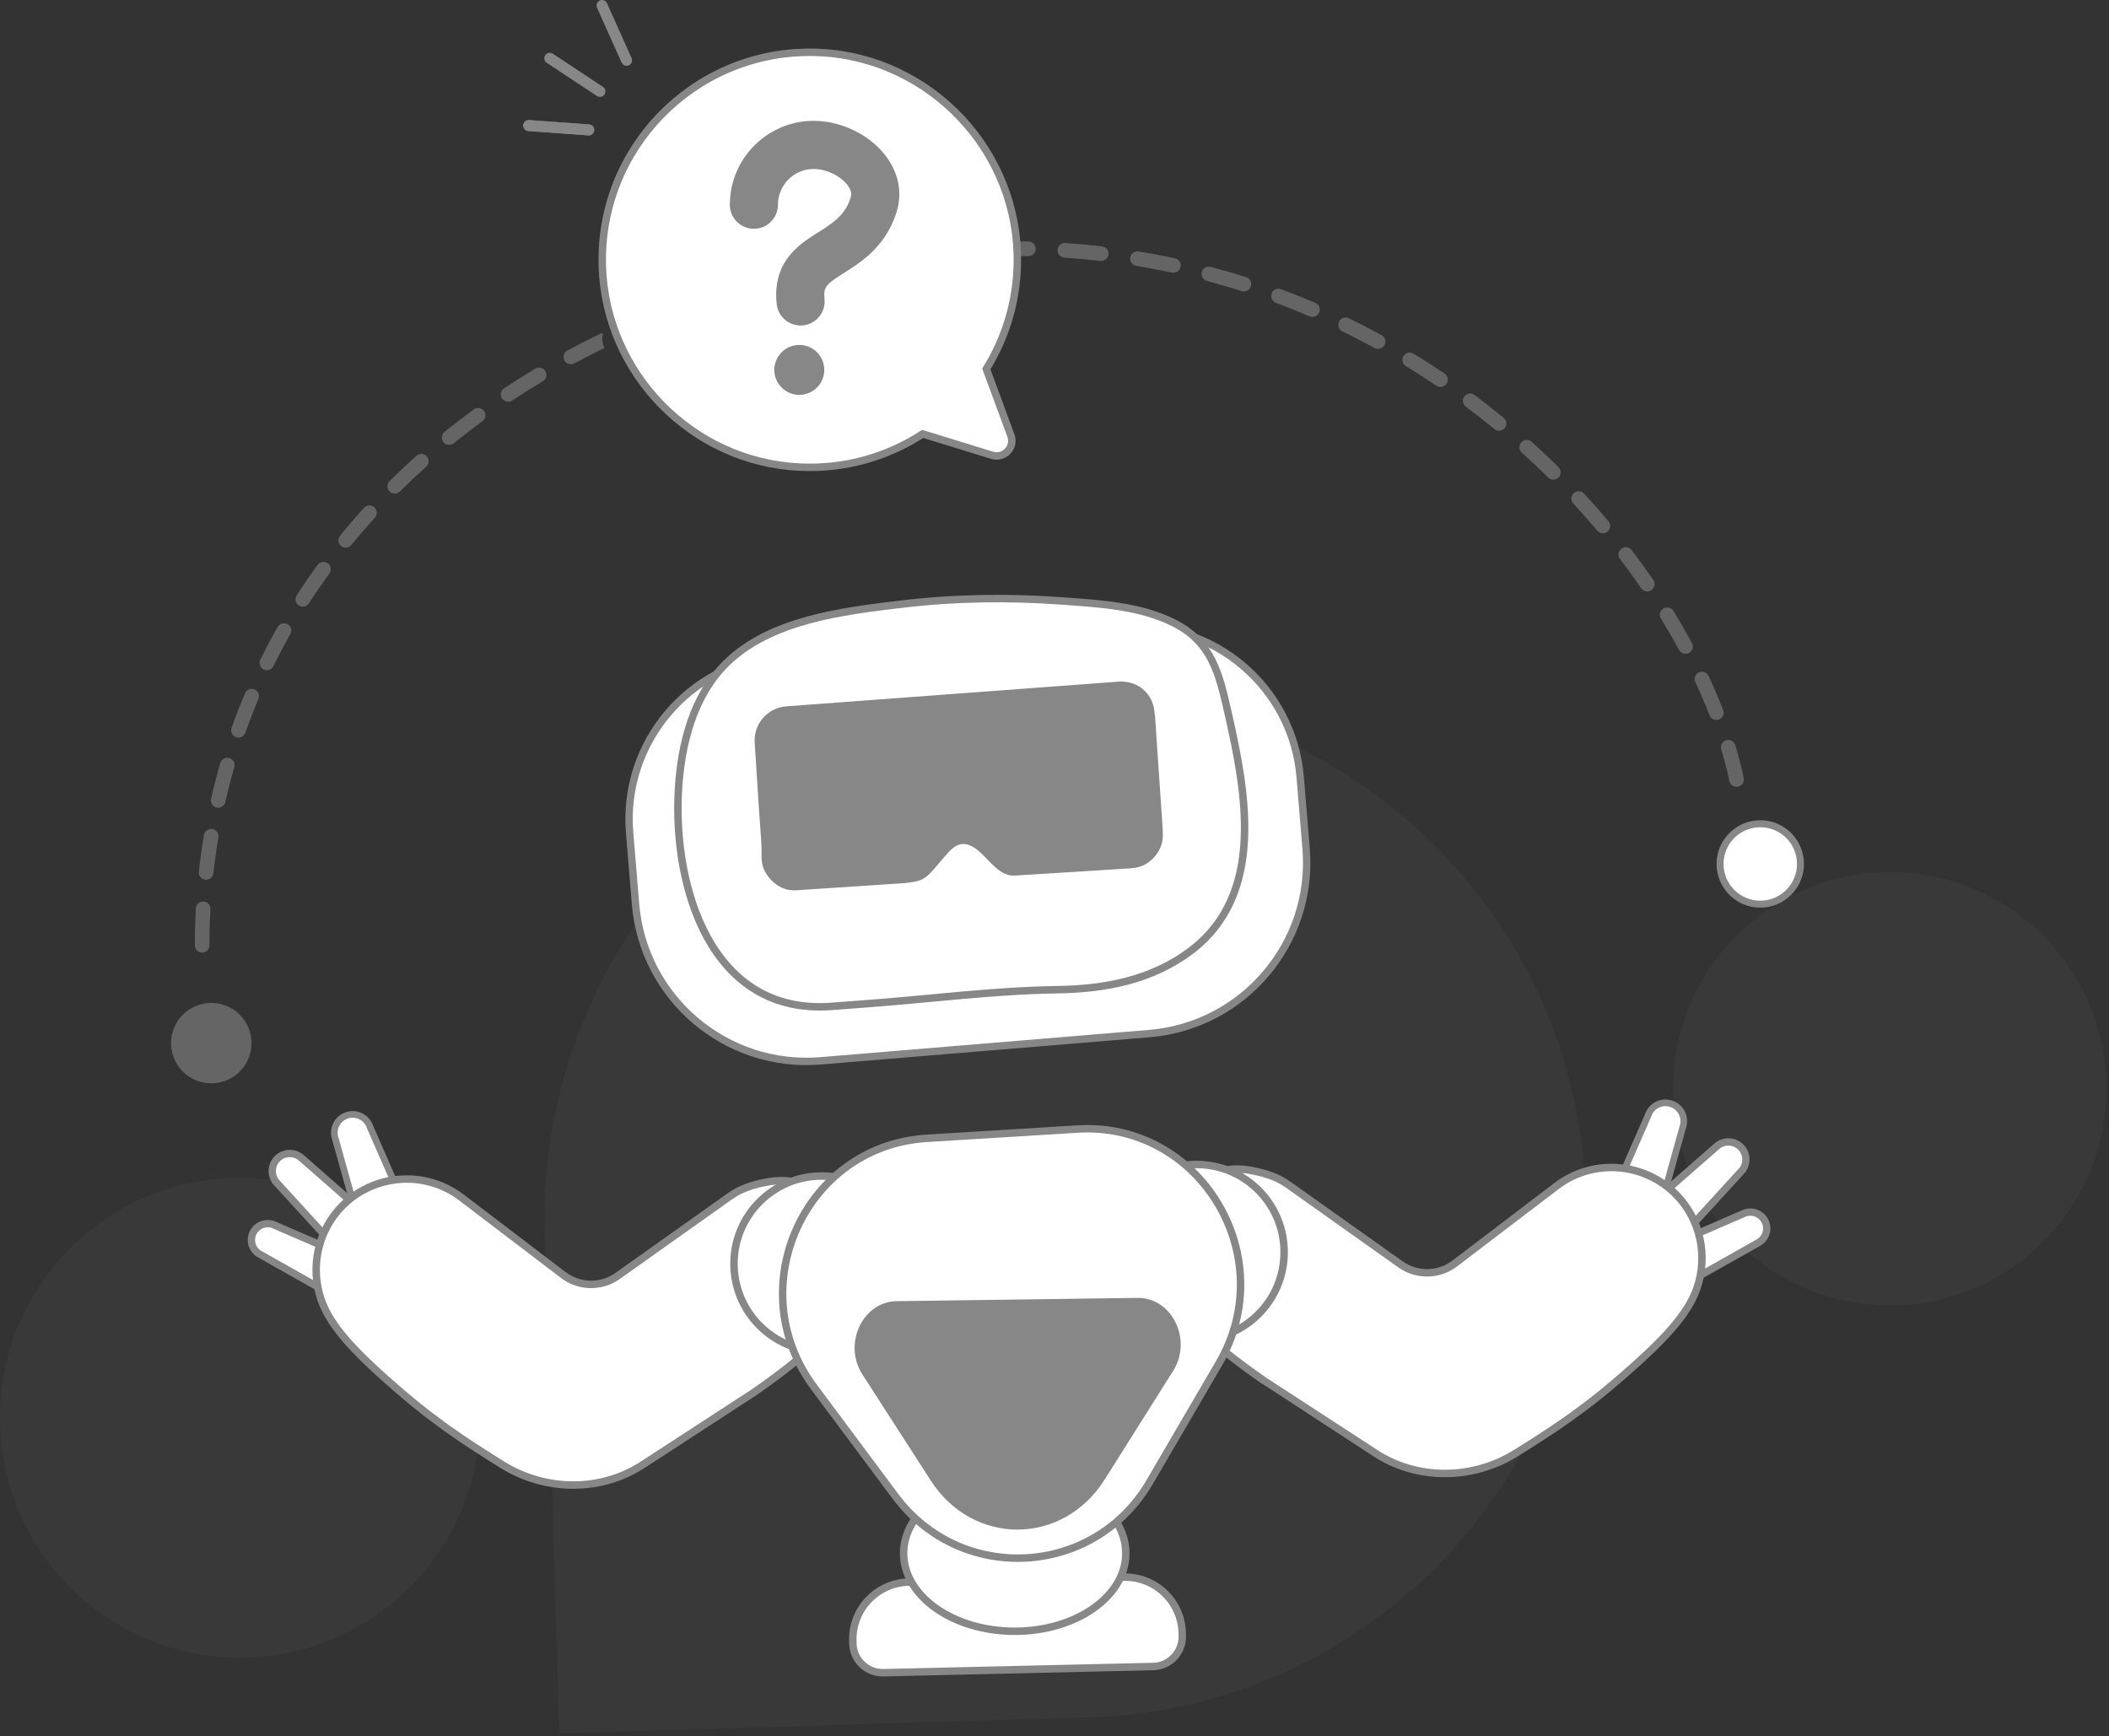 <svg width="447" height="368" viewBox="0 0 447 368" fill="none" xmlns="http://www.w3.org/2000/svg">
<rect x="0" y="0" width="447" height="368" fill="#333333" stroke="none"/>
<g clip-path="url(#clip0_3761_37423)">
<path opacity="0.08" d="M50.85 351.378C78.933 351.378 101.7 328.612 101.7 300.528C101.7 272.445 78.933 249.679 50.85 249.679C22.767 249.679 0.001 272.445 0.001 300.528C0.001 328.612 22.767 351.378 50.85 351.378Z" fill="#878788"/>
<path opacity="0.08" d="M400.542 276.692C425.9 276.692 446.456 256.136 446.456 230.779C446.456 205.421 425.9 184.865 400.542 184.865C375.185 184.865 354.629 205.421 354.629 230.779C354.629 256.136 375.185 276.692 400.542 276.692Z" fill="#878788"/>
<path opacity="0.08" d="M227.504 364.089C287.182 364.089 335.608 315.9 335.987 256.306C336.372 196.254 286.85 147.117 226.792 147.117C165.276 147.117 115.401 196.986 115.401 258.508L118.541 367.444L227.504 364.094V364.089Z" fill="#878788"/>
<path d="M75.646 257.765L84.806 253.456L78.438 238.901C77.774 236.863 75.588 235.746 73.549 236.405C71.511 237.068 70.394 239.254 71.052 241.293L75.646 257.76V257.765Z" fill="white" stroke="#878788" stroke-width="1.412" stroke-miterlimit="10"/>
<path d="M68.455 273.405L71.869 265.609L58.32 259.746C56.619 258.877 54.533 259.556 53.664 261.258C52.794 262.959 53.474 265.045 55.175 265.914L68.461 273.405H68.455Z" fill="white" stroke="#878788" stroke-width="1.549" stroke-miterlimit="10"/>
<path d="M69.904 263.028L76.331 256.343L63.983 245.523C62.492 244.111 60.133 244.174 58.721 245.665C57.309 247.156 57.372 249.516 58.863 250.928L69.909 263.022L69.904 263.028Z" fill="white" stroke="#878788" stroke-width="1.549" stroke-miterlimit="10"/>
<path d="M155.583 252.987C155.299 253.161 155.014 253.345 154.74 253.54C153.613 254.341 152.491 255.136 151.364 255.937C147.824 258.45 144.284 260.963 140.749 263.47C137.836 265.54 134.918 267.61 132.005 269.675C131.641 269.934 131.278 270.192 130.914 270.45C127.443 272.915 122.771 272.836 119.383 270.255L97.833 253.846C89.242 247.303 76.941 249.126 70.62 257.881C66.443 263.665 65.837 271.482 69.066 277.84C71.847 283.319 77.684 288.644 82.156 292.632C91.607 301.06 98.239 305.322 106.367 310.416C115.585 316.195 127.585 316.347 136.651 310.189C136.651 310.189 159.776 295.155 159.782 295.15C186.81 276.344 178.471 272.81 178.14 263.844C178.018 260.567 175.295 257.196 173.593 254.304C171.249 250.311 166.661 249.769 162.458 250.569C160.05 251.028 157.674 251.718 155.583 252.982V252.987Z" fill="white" stroke="#878788" stroke-width="1.58" stroke-miterlimit="10"/>
<path d="M174.157 286.453C184.424 286.453 192.747 278.13 192.747 267.863C192.747 257.596 184.424 249.274 174.157 249.274C163.89 249.274 155.567 257.596 155.567 267.863C155.567 278.13 163.89 286.453 174.157 286.453Z" fill="white" stroke="#878788" stroke-width="1.58" stroke-miterlimit="10"/>
<path d="M352.095 255.31L342.935 251.001L349.303 236.447C349.967 234.408 352.153 233.291 354.192 233.95C356.23 234.614 357.347 236.8 356.689 238.838L352.095 255.305V255.31Z" fill="white" stroke="#878788" stroke-width="1.412" stroke-miterlimit="10"/>
<path d="M359.286 270.956L355.872 263.159L369.421 257.296C371.122 256.427 373.208 257.107 374.077 258.808C374.946 260.51 374.267 262.596 372.565 263.465L359.28 270.956H359.286Z" fill="white" stroke="#878788" stroke-width="1.549" stroke-miterlimit="10"/>
<path d="M357.837 260.573L351.41 253.888L363.758 243.068C365.248 241.656 367.608 241.72 369.02 243.21C370.432 244.701 370.369 247.061 368.878 248.473L357.832 260.567L357.837 260.573Z" fill="white" stroke="#878788" stroke-width="1.549" stroke-miterlimit="10"/>
<path d="M272.157 250.533C272.442 250.706 272.726 250.891 273 251.086C274.127 251.886 275.249 252.682 276.377 253.483C279.916 255.995 283.456 258.508 286.991 261.015C289.904 263.086 292.822 265.156 295.735 267.221C296.099 267.479 296.462 267.737 296.826 267.995C300.297 270.46 304.97 270.381 308.357 267.8L329.907 251.391C338.499 244.849 350.799 246.671 357.12 255.426C361.297 261.21 361.903 269.028 358.674 275.386C355.893 280.864 350.056 286.19 345.584 290.177C336.134 298.606 329.502 302.867 321.373 307.961C312.155 313.74 300.155 313.893 291.089 307.735C291.089 307.735 267.964 292.701 267.959 292.695C240.93 273.89 249.269 270.355 249.601 261.389C249.722 258.113 252.445 254.741 254.147 251.85C256.491 247.857 261.079 247.314 265.283 248.115C267.69 248.573 270.066 249.263 272.157 250.527V250.533Z" fill="white" stroke="#878788" stroke-width="1.58" stroke-miterlimit="10"/>
<path d="M253.583 284.004C263.85 284.004 272.173 275.681 272.173 265.414C272.173 255.147 263.85 246.824 253.583 246.824C243.316 246.824 234.993 255.147 234.993 265.414C234.993 275.681 243.316 284.004 253.583 284.004Z" fill="white" stroke="#878788" stroke-width="1.58" stroke-miterlimit="10"/>
<path d="M192.586 335.349L238.177 334.298C244.86 334.144 250.414 339.449 250.568 346.132L250.583 346.774C250.663 350.26 247.895 353.159 244.409 353.239L187.233 354.557C183.746 354.637 180.848 351.869 180.768 348.383L180.753 347.74C180.599 341.057 185.903 335.503 192.586 335.349Z" fill="white" stroke="#878788" stroke-width="1.58" stroke-miterlimit="10"/>
<path d="M215.071 345.768C228.076 345.768 238.618 338.372 238.618 329.248C238.618 320.125 228.076 312.728 215.071 312.728C202.067 312.728 191.524 320.125 191.524 329.248C191.524 338.372 202.067 345.768 215.071 345.768Z" fill="white" stroke="#878788" stroke-width="1.58" stroke-miterlimit="10"/>
<path d="M172.498 293.97L189.776 317.159C203.714 335.87 231.912 334.295 243.67 314.145L258.356 288.987C271.62 266.262 254.379 237.711 228.356 239.318L196.392 241.288C170.533 242.884 156.874 272.999 172.498 293.97Z" fill="white" stroke="#878788" stroke-width="1.58" stroke-miterlimit="10"/>
<path d="M190.082 275.802L241.079 275.106C248.316 275.006 252.72 283.772 248.764 290.383L234.146 313.592C225.275 327.673 206.27 327.784 197.262 313.803L182.886 291.489C178.561 285.004 182.744 275.897 190.082 275.797V275.802Z" fill="#878788"/>
<path d="M165.223 138.999L238.052 132.96C257.177 131.374 273.987 145.61 275.573 164.735L276.827 179.854C278.485 199.845 263.598 217.423 243.608 219.08L173.928 224.858C153.937 226.516 136.359 211.629 134.702 191.639L133.448 176.519C131.862 157.395 146.099 140.584 165.223 138.999Z" fill="white" stroke="#878788" stroke-width="1.565" stroke-miterlimit="10"/>
<path d="M143.794 167.361C144.347 157.821 146.897 147.512 153.913 140.601C163.3 131.356 178.624 129.554 191.098 128.058C202.429 126.699 213.891 126.557 225.264 127.394C233.066 127.969 241.51 128.401 248.769 132.019C256.818 136.028 258.398 142.787 260.258 150.967C264.103 167.908 268.317 189.553 252.309 201.59C244.107 207.759 234.177 209.639 224.1 209.781C210.847 209.966 197.425 211.72 184.197 212.716C181.553 212.916 178.909 213.116 176.264 213.316C150.679 215.249 142.588 188.005 143.794 167.366V167.361Z" fill="white" stroke="#878788" stroke-width="1.58" stroke-miterlimit="10"/>
<path d="M159.949 157.394C159.707 153.433 162.694 150.014 166.65 149.719L237.859 144.425L237.917 144.451C238.096 144.525 238.365 144.509 238.559 144.53C241.794 144.889 244.17 147.312 244.633 150.457C244.696 150.904 244.712 151.378 244.812 151.816L246.435 175.815C246.466 176.542 246.493 177.248 246.393 177.97L246.382 178.075C246.066 180.519 244.012 182.927 241.652 183.685C240.293 184.128 238.733 184.091 237.316 184.191L231.912 184.544L214.902 185.603H214.86C210.583 185.629 208.323 179.318 204.541 178.934L204.451 178.923C202.586 178.744 201.401 180.219 200.279 181.499L197.703 184.496C195.733 186.756 194.574 186.835 191.877 187.173L177.033 188.158L170.896 188.563C169.731 188.637 168.509 188.816 167.35 188.653C165.359 188.374 163.579 187.004 162.499 185.35C161.993 184.586 161.624 183.722 161.498 182.806C161.335 181.705 161.451 180.514 161.398 179.397C161.282 176.927 161.045 174.456 160.892 171.996C160.682 168.735 160.471 165.475 160.265 162.214C160.16 160.634 160.055 159.043 159.955 157.463" fill="#878788"/>
<g opacity="0.6">
<path d="M88.267 96.61C86.323 98.343 84.411 100.15 82.573 101.972C81.967 102.573 81.962 103.558 82.562 104.164C82.868 104.469 83.263 104.622 83.663 104.622C84.064 104.622 84.454 104.475 84.754 104.174C86.555 102.389 88.431 100.619 90.332 98.917C90.97 98.348 91.028 97.368 90.453 96.731C89.885 96.094 88.905 96.036 88.267 96.61Z" fill="#878788"/>
<path d="M77.157 107.63C75.408 109.558 73.696 111.549 72.063 113.551C71.526 114.215 71.626 115.189 72.29 115.732C72.579 115.963 72.922 116.079 73.269 116.079C73.717 116.079 74.165 115.884 74.471 115.51C76.067 113.551 77.742 111.602 79.454 109.716C80.028 109.084 79.981 108.104 79.349 107.53C78.716 106.956 77.737 107.003 77.162 107.635L77.157 107.63Z" fill="#878788"/>
<path d="M100.42 86.775C98.318 88.313 96.232 89.915 94.22 91.542C93.556 92.08 93.451 93.054 93.988 93.723C94.293 94.102 94.741 94.297 95.194 94.297C95.537 94.297 95.879 94.187 96.169 93.955C98.139 92.364 100.183 90.789 102.248 89.277C102.938 88.772 103.09 87.802 102.585 87.112C102.079 86.422 101.11 86.269 100.42 86.775Z" fill="#878788"/>
<path d="M113.458 78.152C111.224 79.484 108.996 80.886 106.842 82.313C106.125 82.782 105.93 83.746 106.404 84.457C106.705 84.91 107.195 85.153 107.7 85.153C107.995 85.153 108.29 85.068 108.554 84.894C110.671 83.493 112.857 82.124 115.054 80.812C115.786 80.375 116.029 79.421 115.591 78.689C115.154 77.957 114.201 77.715 113.468 78.152H113.458Z" fill="#878788"/>
<path d="M127.791 70.603C127.596 70.614 127.401 70.661 127.217 70.751C124.873 71.883 122.529 73.074 120.258 74.296C119.505 74.701 119.221 75.639 119.626 76.392C119.905 76.914 120.443 77.209 120.991 77.209C121.238 77.209 121.491 77.151 121.723 77.025C123.819 75.897 125.974 74.802 128.128 73.753C127.644 72.81 127.507 71.651 127.791 70.598V70.603Z" fill="#878788"/>
<path d="M45.004 175.726C44.161 175.584 43.36 176.158 43.218 177.001C42.791 179.555 42.428 182.168 42.143 184.755C42.049 185.608 42.665 186.372 43.513 186.467C43.571 186.472 43.629 186.477 43.687 186.477C44.467 186.477 45.136 185.892 45.225 185.097C45.504 182.569 45.857 180.014 46.273 177.517C46.416 176.674 45.847 175.873 44.998 175.731L45.004 175.726Z" fill="#878788"/>
<path d="M217.995 51.186C216.873 51.165 215.751 51.155 214.618 51.155C213.649 51.155 212.685 51.176 211.716 51.192C212.074 52.177 212.058 53.309 211.674 54.284C212.638 54.268 213.597 54.257 214.539 54.257C215.688 54.268 216.81 54.268 217.937 54.289H217.969C218.812 54.289 219.502 53.615 219.517 52.772C219.533 51.919 218.854 51.207 218 51.192L217.995 51.186Z" fill="#878788"/>
<path d="M43.139 191.086C42.285 191.044 41.553 191.692 41.506 192.551C41.369 195.127 41.295 197.761 41.295 200.373C41.295 201.227 41.99 201.922 42.844 201.922C43.697 201.922 44.392 201.227 44.392 200.373C44.392 197.813 44.461 195.237 44.598 192.719C44.645 191.866 43.987 191.134 43.133 191.086H43.139Z" fill="#878788"/>
<path d="M48.612 160.676C47.796 160.439 46.932 160.913 46.695 161.735C45.973 164.221 45.315 166.776 44.735 169.32C44.546 170.152 45.067 170.985 45.905 171.174C46.02 171.201 46.136 171.211 46.247 171.211C46.953 171.211 47.59 170.727 47.759 170.005C48.322 167.519 48.965 165.027 49.671 162.599C49.908 161.777 49.434 160.918 48.612 160.681V160.676Z" fill="#878788"/>
<path d="M53.948 146.132C53.158 145.8 52.252 146.169 51.92 146.959C50.908 149.356 49.955 151.816 49.086 154.276C48.801 155.082 49.223 155.966 50.029 156.251C50.197 156.309 50.371 156.341 50.545 156.341C51.182 156.341 51.783 155.945 52.004 155.308C52.852 152.906 53.785 150.499 54.77 148.16C55.102 147.37 54.733 146.464 53.943 146.132H53.948Z" fill="#878788"/>
<path d="M60.949 132.314C60.206 131.893 59.258 132.156 58.836 132.899C57.556 135.159 56.324 137.493 55.175 139.826C54.796 140.595 55.112 141.522 55.881 141.902C56.102 142.012 56.334 142.06 56.566 142.06C57.14 142.06 57.688 141.744 57.956 141.196C59.078 138.915 60.279 136.639 61.533 134.427C61.955 133.684 61.691 132.736 60.949 132.314Z" fill="#878788"/>
<path d="M69.466 119.403C68.771 118.903 67.807 119.056 67.301 119.746C65.768 121.853 64.283 124.023 62.882 126.199C62.418 126.92 62.623 127.879 63.345 128.343C63.603 128.511 63.893 128.59 64.183 128.59C64.694 128.59 65.189 128.337 65.489 127.879C66.859 125.751 68.312 123.628 69.808 121.568C70.314 120.878 70.156 119.909 69.466 119.403Z" fill="#878788"/>
<path d="M312.54 83.725C311.855 83.209 310.881 83.351 310.37 84.041C309.859 84.726 309.996 85.695 310.686 86.211C312.724 87.734 314.763 89.33 316.728 90.947C317.018 91.184 317.365 91.3 317.713 91.3C318.161 91.3 318.603 91.105 318.909 90.736C319.451 90.073 319.357 89.098 318.693 88.555C316.686 86.907 314.616 85.29 312.535 83.736L312.54 83.725Z" fill="#878788"/>
<path d="M324.624 93.644C323.986 93.07 323.007 93.123 322.438 93.76C321.863 94.397 321.916 95.377 322.554 95.946C324.439 97.642 326.32 99.418 328.137 101.214C328.438 101.514 328.833 101.662 329.228 101.662C329.623 101.662 330.028 101.509 330.329 101.198C330.929 100.587 330.924 99.607 330.313 99.007C328.459 97.179 326.546 95.372 324.624 93.644Z" fill="#878788"/>
<path d="M354.682 129.496C354.235 128.769 353.281 128.537 352.549 128.985C351.822 129.433 351.59 130.386 352.038 131.119C353.386 133.315 354.677 135.549 355.873 137.756C356.152 138.272 356.684 138.567 357.237 138.567C357.485 138.567 357.738 138.509 357.975 138.383C358.728 137.977 359.007 137.034 358.596 136.281C357.374 134.026 356.052 131.74 354.677 129.496H354.682Z" fill="#878788"/>
<path d="M233.587 52.224C231.027 51.929 228.409 51.692 225.802 51.523C224.938 51.466 224.211 52.114 224.153 52.967C224.095 53.82 224.743 54.558 225.596 54.616C228.156 54.784 230.722 55.016 233.235 55.306C233.293 55.311 233.356 55.316 233.414 55.316C234.188 55.316 234.862 54.731 234.952 53.941C235.052 53.093 234.441 52.324 233.587 52.224Z" fill="#878788"/>
<path d="M345.816 116.601C345.295 115.921 344.326 115.79 343.646 116.311C342.967 116.833 342.835 117.802 343.356 118.481C344.91 120.52 346.428 122.611 347.86 124.692C348.161 125.129 348.645 125.361 349.14 125.361C349.441 125.361 349.746 125.272 350.015 125.087C350.721 124.603 350.9 123.639 350.415 122.933C348.951 120.804 347.407 118.676 345.822 116.596L345.816 116.601Z" fill="#878788"/>
<path d="M369.573 164.895C369.099 162.641 368.498 160.297 367.787 157.942C367.54 157.12 366.676 156.662 365.859 156.904C365.038 157.152 364.574 158.016 364.822 158.832C365.506 161.108 366.086 163.362 366.539 165.533C366.692 166.265 367.334 166.765 368.056 166.765C368.161 166.765 368.267 166.755 368.377 166.734C369.215 166.56 369.752 165.738 369.573 164.901V164.895Z" fill="#878788"/>
<path d="M365.223 150.499C364.301 148.118 363.263 145.689 362.136 143.277C361.772 142.502 360.85 142.165 360.076 142.529C359.302 142.892 358.965 143.814 359.328 144.588C360.424 146.938 361.435 149.303 362.336 151.621C362.573 152.237 363.158 152.611 363.779 152.611C363.964 152.611 364.153 152.579 364.338 152.506C365.138 152.195 365.533 151.299 365.223 150.504V150.499Z" fill="#878788"/>
<path d="M335.749 104.627C335.17 103.995 334.19 103.958 333.558 104.538C332.931 105.117 332.889 106.097 333.468 106.729C335.202 108.61 336.914 110.548 338.547 112.487C338.852 112.85 339.289 113.04 339.732 113.04C340.085 113.04 340.438 112.919 340.727 112.676C341.381 112.123 341.465 111.149 340.917 110.496C339.252 108.515 337.514 106.545 335.744 104.627H335.749Z" fill="#878788"/>
<path d="M306.172 79.189C304.012 77.73 301.799 76.308 299.597 74.96C298.871 74.517 297.912 74.744 297.469 75.476C297.022 76.208 297.253 77.162 297.986 77.604C300.145 78.926 302.321 80.322 304.439 81.755C304.707 81.934 305.007 82.024 305.308 82.024C305.803 82.024 306.293 81.787 306.593 81.344C307.072 80.633 306.888 79.674 306.177 79.195L306.172 79.189Z" fill="#878788"/>
<path d="M249.012 54.742C246.473 54.2 243.887 53.715 241.332 53.299C240.479 53.151 239.688 53.736 239.551 54.579C239.414 55.422 239.989 56.222 240.831 56.359C243.339 56.77 245.878 57.244 248.37 57.776C248.48 57.797 248.586 57.808 248.696 57.808C249.413 57.808 250.055 57.307 250.208 56.581C250.387 55.743 249.855 54.921 249.018 54.742H249.012Z" fill="#878788"/>
<path d="M264.12 58.746C261.649 57.961 259.121 57.223 256.613 56.559C255.781 56.343 254.938 56.833 254.717 57.66C254.496 58.487 254.991 59.336 255.818 59.557C258.278 60.21 260.754 60.932 263.177 61.701C263.335 61.748 263.493 61.775 263.646 61.775C264.304 61.775 264.91 61.353 265.121 60.695C265.379 59.878 264.931 59.009 264.114 58.746H264.12Z" fill="#878788"/>
<path d="M278.774 64.198C276.388 63.176 273.944 62.196 271.515 61.29C270.709 60.99 269.819 61.4 269.524 62.201C269.229 63.002 269.635 63.897 270.435 64.192C272.816 65.077 275.213 66.041 277.557 67.042C277.757 67.126 277.963 67.169 278.168 67.169C278.769 67.169 279.343 66.816 279.591 66.231C279.928 65.446 279.564 64.535 278.779 64.198H278.774Z" fill="#878788"/>
<path d="M292.829 71.046C290.553 69.797 288.214 68.591 285.881 67.453C285.117 67.079 284.184 67.395 283.81 68.169C283.436 68.939 283.758 69.866 284.527 70.24C286.813 71.356 289.11 72.542 291.343 73.764C291.58 73.895 291.833 73.953 292.086 73.953C292.634 73.953 293.166 73.664 293.445 73.147C293.856 72.4 293.582 71.457 292.829 71.046Z" fill="#878788"/>
</g>
<path opacity="0.6" d="M44.782 229.63C49.489 229.63 53.305 225.814 53.305 221.107C53.305 216.4 49.489 212.584 44.782 212.584C40.075 212.584 36.259 216.4 36.259 221.107C36.259 225.814 40.075 229.63 44.782 229.63Z" fill="#878788"/>
<path d="M373.087 191.65C377.794 191.65 381.61 187.834 381.61 183.127C381.61 178.42 377.794 174.604 373.087 174.604C368.379 174.604 364.563 178.42 364.563 183.127C364.563 187.834 368.379 191.65 373.087 191.65Z" fill="white" stroke="#878788" stroke-width="1.48" stroke-miterlimit="10"/>
<path d="M214.255 92.311L209.051 78.204C213.428 71.135 215.872 62.744 215.609 53.757C214.919 30.137 195.297 11.094 171.666 11.078C146.891 11.062 126.89 31.522 127.664 56.465C128.37 79.221 146.676 97.885 169.416 99.007C179.088 99.486 188.106 96.826 195.565 91.974L210.283 96.504C212.833 97.289 215.177 94.814 214.255 92.311Z" fill="white" stroke="#878788" stroke-width="1.58" stroke-miterlimit="10"/>
<path d="M112.066 26.618L124.777 27.534" stroke="#878788" stroke-width="2.323" stroke-linecap="round" stroke-linejoin="round"/>
<path d="M127.596 1.164L132.805 12.79" stroke="#878788" stroke-width="2.323" stroke-linecap="round" stroke-linejoin="round"/>
<path d="M112.066 26.618L124.777 27.534" stroke="#878788" stroke-width="2.323" stroke-linecap="round" stroke-linejoin="round"/>
<path d="M116.528 12.348L127.153 19.38" stroke="#878788" stroke-width="2.323" stroke-linecap="round" stroke-linejoin="round"/>
<path d="M190.081 37.633C189.544 35.81 188.612 34.087 187.305 32.507C186.431 31.453 185.404 30.479 184.245 29.615C182.58 28.372 180.721 27.392 178.719 26.697C176.643 25.98 174.542 25.617 172.466 25.612C170.069 25.612 167.741 26.08 165.544 27.013C162.368 28.356 159.66 30.584 157.727 33.45C155.736 36.389 154.688 39.829 154.688 43.395C154.688 46.208 156.974 48.495 159.787 48.495C162.6 48.495 164.886 46.208 164.886 43.395C164.886 42.368 165.086 41.378 165.481 40.446C166.055 39.086 167.009 37.933 168.236 37.106C169.49 36.263 170.954 35.815 172.477 35.815C173.42 35.815 174.441 35.999 175.442 36.352C176.196 36.616 176.944 36.979 177.602 37.406C178.524 37.996 179.33 38.755 179.815 39.481C180.03 39.803 180.183 40.114 180.283 40.414C180.368 40.677 180.41 40.92 180.41 41.167C180.41 41.399 180.373 41.625 180.294 41.878C180.004 42.795 179.641 43.596 179.172 44.328C178.814 44.891 178.392 45.418 177.897 45.929C177.144 46.698 176.19 47.446 174.815 48.352C174.394 48.632 173.962 48.9 173.504 49.19C172.961 49.532 172.403 49.885 171.834 50.264C171.16 50.712 170.269 51.329 169.369 52.098C168.668 52.698 168.067 53.299 167.525 53.941C166.556 55.095 165.808 56.375 165.307 57.75C164.775 59.204 164.501 60.805 164.507 62.501C164.507 63.133 164.543 63.792 164.617 64.456C164.902 67.042 167.077 68.991 169.679 68.991C169.869 68.991 170.059 68.981 170.243 68.96C173.035 68.649 175.058 66.126 174.752 63.334C174.721 63.039 174.705 62.754 174.705 62.496C174.705 61.817 174.81 61.458 174.9 61.216C174.989 60.984 175.105 60.784 175.295 60.547C175.484 60.315 175.743 60.057 176.064 59.788C176.685 59.267 177.581 58.677 178.735 57.945L178.966 57.797C179.762 57.297 180.657 56.728 181.584 56.075C183.539 54.7 185.045 53.341 186.325 51.797C187.979 49.812 189.223 47.504 190.029 44.934C190.418 43.701 190.613 42.431 190.613 41.167C190.613 39.982 190.439 38.797 190.102 37.638L190.081 37.633Z" fill="#878788"/>
<path d="M169.411 73.111C166.493 73.111 164.117 75.486 164.117 78.405C164.117 81.323 166.493 83.699 169.411 83.699C172.33 83.699 174.705 81.323 174.705 78.405C174.705 75.486 172.33 73.111 169.411 73.111Z" fill="#878788"/>
</g>
<defs>
<clipPath id="clip0_3761_37423">
<rect width="446.46" height="367.439" fill="white"/>
</clipPath>
</defs>
</svg>
